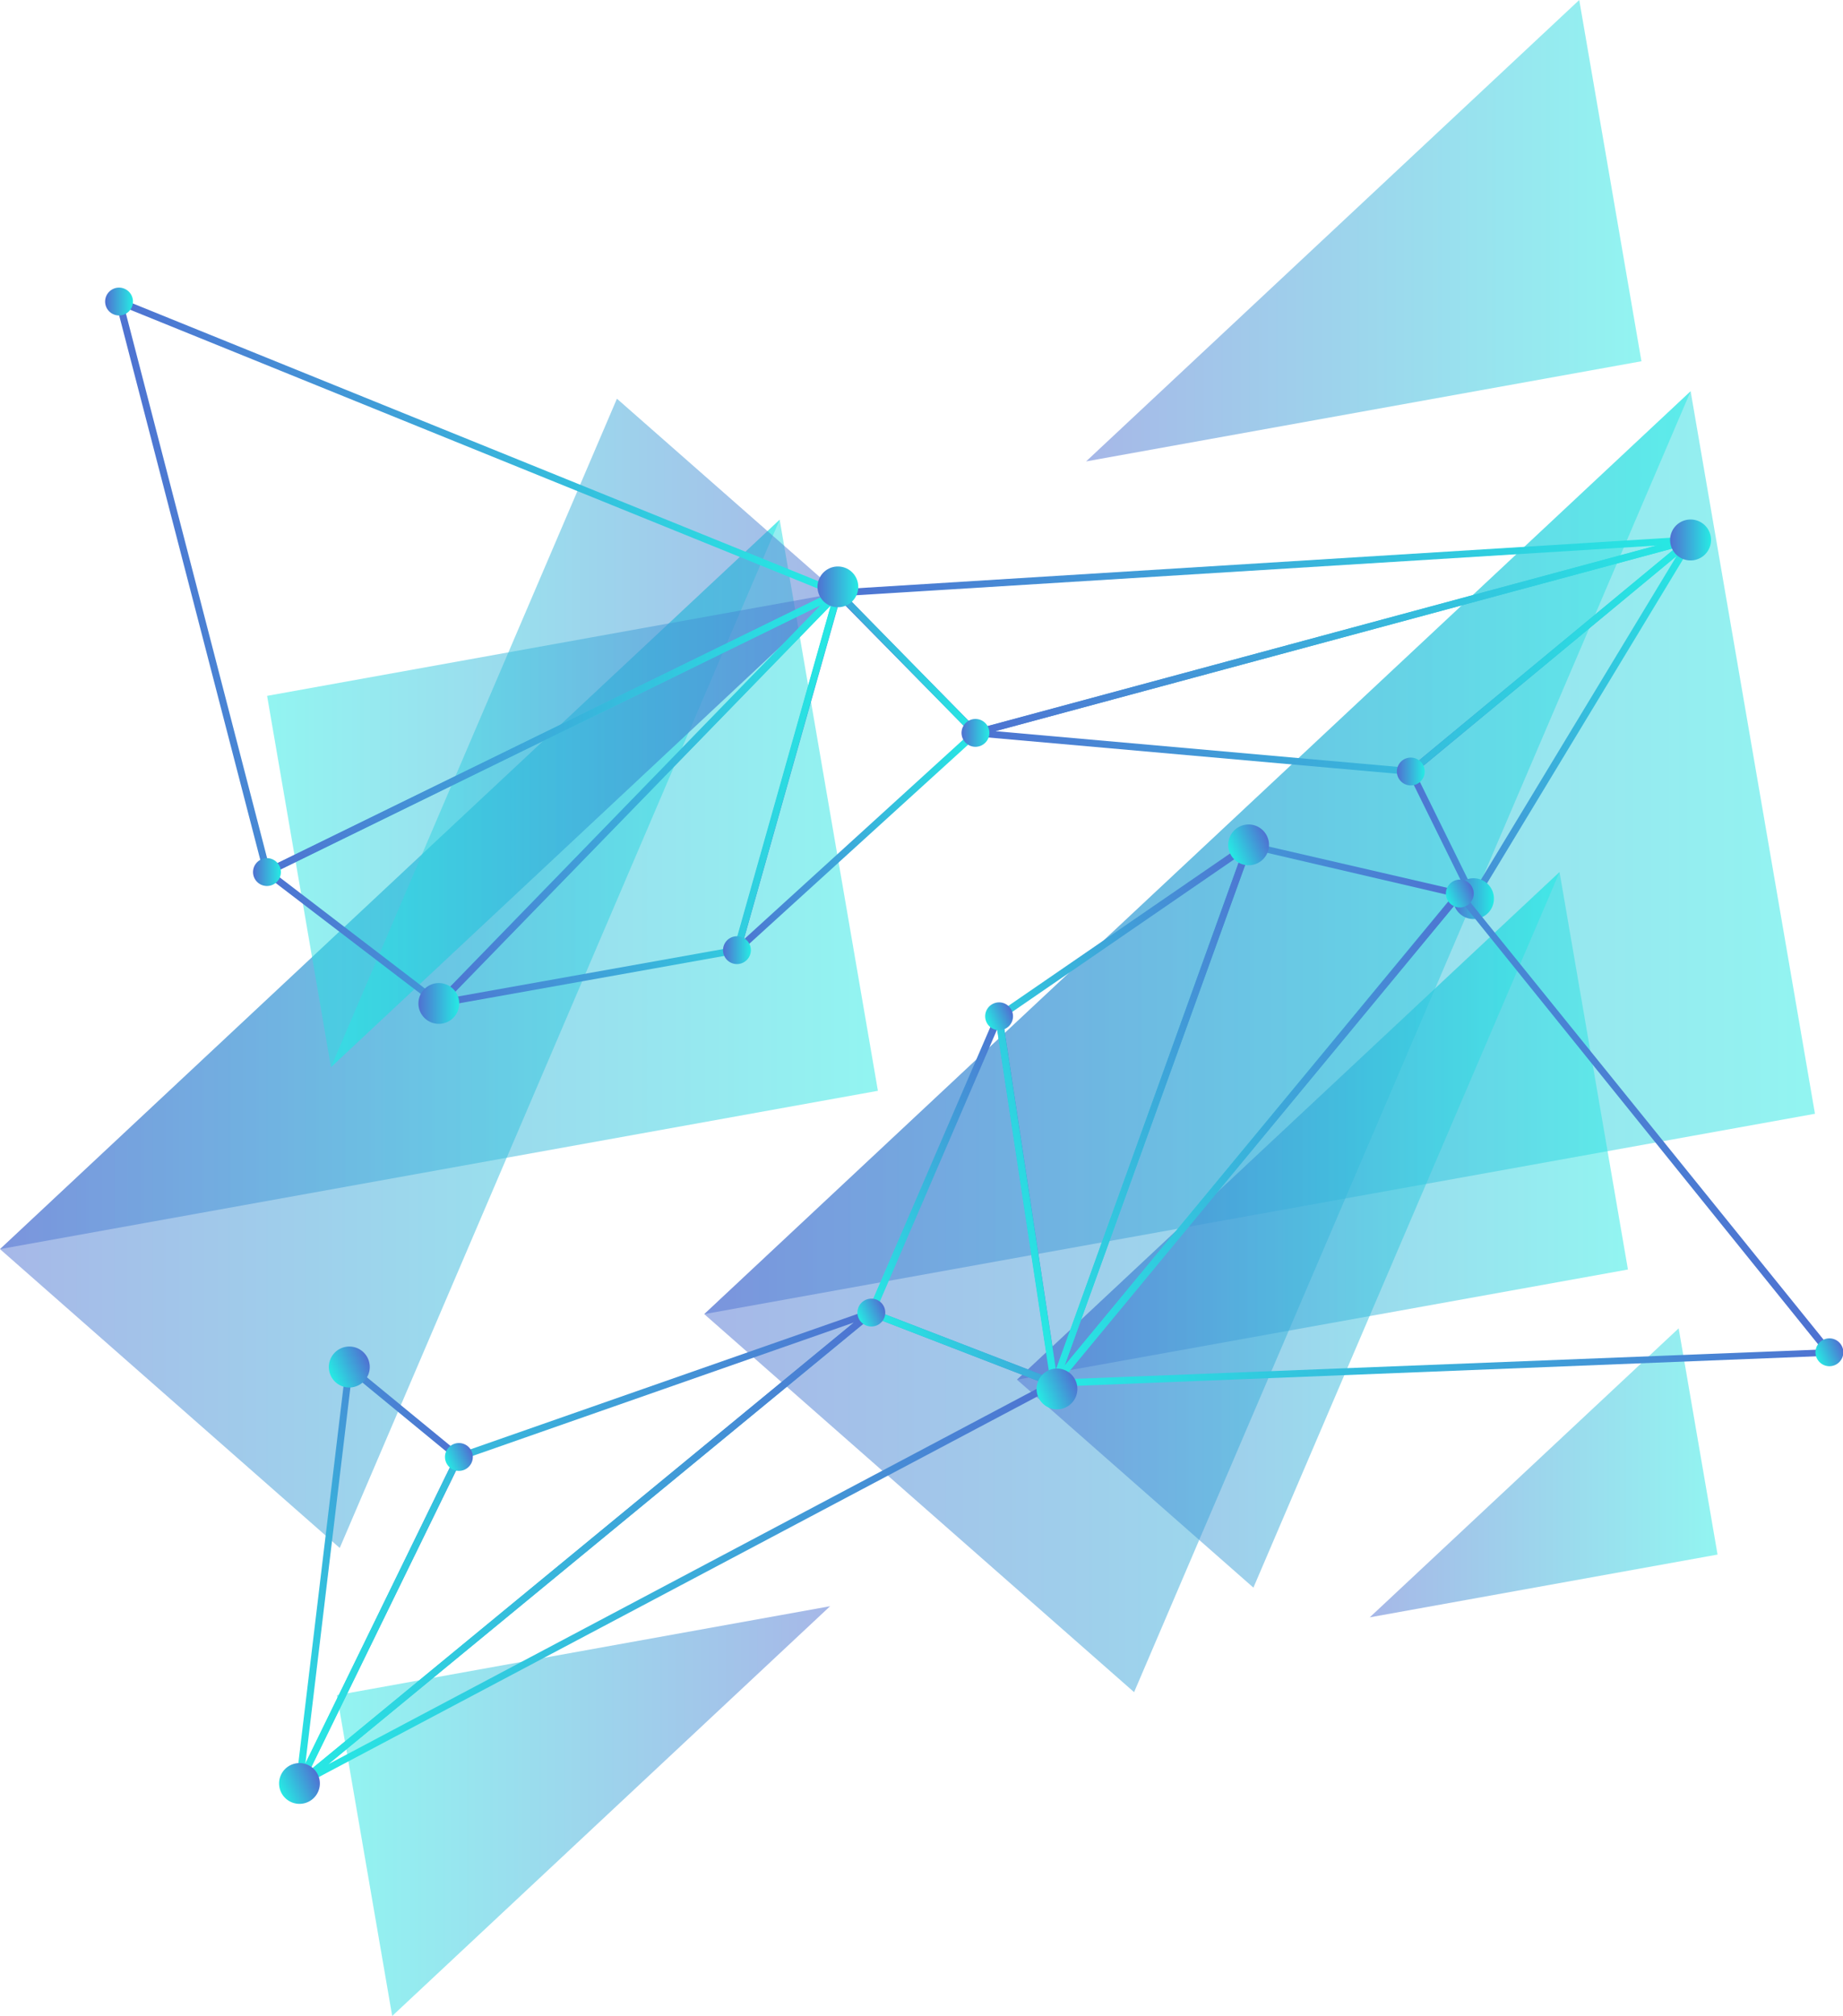 <?xml version="1.0" encoding="UTF-8"?> <svg xmlns="http://www.w3.org/2000/svg" xmlns:xlink="http://www.w3.org/1999/xlink" viewBox="0 0 264.89 289.68"> <defs> <style>.cls-1{isolation:isolate;}.cls-10,.cls-11,.cls-12,.cls-13,.cls-2,.cls-3,.cls-4,.cls-5,.cls-6,.cls-7,.cls-8,.cls-9{mix-blend-mode:screen;}.cls-10,.cls-11,.cls-12,.cls-2,.cls-3,.cls-4,.cls-5,.cls-6,.cls-7,.cls-8,.cls-9{opacity:0.5;}.cls-2{fill:url(#linear-gradient);}.cls-3{fill:url(#linear-gradient-2);}.cls-4{fill:url(#linear-gradient-3);}.cls-5{fill:url(#linear-gradient-4);}.cls-6{fill:url(#linear-gradient-5);}.cls-7{fill:url(#linear-gradient-6);}.cls-8{fill:url(#linear-gradient-7);}.cls-9{fill:url(#linear-gradient-8);}.cls-10{fill:url(#linear-gradient-9);}.cls-11{fill:url(#linear-gradient-10);}.cls-12{fill:url(#linear-gradient-11);}.cls-14{fill:url(#linear-gradient-12);}.cls-15{fill:url(#linear-gradient-13);}.cls-16{fill:url(#linear-gradient-14);}.cls-17{fill:url(#linear-gradient-15);}.cls-18{fill:url(#linear-gradient-16);}.cls-19{fill:url(#linear-gradient-17);}.cls-20{fill:url(#linear-gradient-18);}.cls-21{fill:url(#linear-gradient-19);}.cls-22{fill:url(#linear-gradient-20);}.cls-23{fill:url(#linear-gradient-21);}.cls-24{fill:url(#linear-gradient-22);}.cls-25{fill:url(#linear-gradient-23);}.cls-26{fill:url(#linear-gradient-24);}.cls-27{fill:url(#linear-gradient-25);}.cls-28{fill:url(#linear-gradient-26);}.cls-29{fill:url(#linear-gradient-27);}.cls-30{fill:url(#linear-gradient-28);}.cls-31{fill:url(#linear-gradient-29);}.cls-32{fill:url(#linear-gradient-30);}.cls-33{fill:url(#linear-gradient-31);}.cls-34{fill:url(#linear-gradient-32);}.cls-35{fill:url(#linear-gradient-33);}.cls-36{fill:url(#linear-gradient-34);}.cls-37{fill:url(#linear-gradient-35);}.cls-38{fill:url(#linear-gradient-36);}.cls-39{fill:url(#linear-gradient-37);}.cls-40{fill:url(#linear-gradient-38);}.cls-41{fill:url(#linear-gradient-39);}.cls-42{fill:url(#linear-gradient-40);}.cls-43{fill:url(#linear-gradient-41);}.cls-44{fill:url(#linear-gradient-42);}.cls-45{fill:url(#linear-gradient-43);}</style> <linearGradient id="linear-gradient" x1="156.1" y1="33.15" x2="235.92" y2="33.15" gradientUnits="userSpaceOnUse"> <stop offset="0" stop-color="#4f71d1"></stop> <stop offset="1" stop-color="#26ebe4"></stop> </linearGradient> <linearGradient id="linear-gradient-2" x1="196.87" y1="211.63" x2="246.86" y2="211.63" xlink:href="#linear-gradient"></linearGradient> <linearGradient id="linear-gradient-3" x1="-24.17" y1="201.36" x2="46.72" y2="201.36" gradientTransform="translate(95.15 461.59) rotate(180)" xlink:href="#linear-gradient"></linearGradient> <linearGradient id="linear-gradient-4" x1="101.22" y1="122.53" x2="260.86" y2="122.53" xlink:href="#linear-gradient"></linearGradient> <linearGradient id="linear-gradient-5" x1="101.22" y1="149.69" x2="242.99" y2="149.69" xlink:href="#linear-gradient"></linearGradient> <linearGradient id="linear-gradient-6" x1="0" y1="127.08" x2="126.18" y2="127.08" xlink:href="#linear-gradient"></linearGradient> <linearGradient id="linear-gradient-7" x1="0" y1="148.55" x2="112.06" y2="148.55" xlink:href="#linear-gradient"></linearGradient> <linearGradient id="linear-gradient-8" x1="146.17" y1="161.78" x2="233.98" y2="161.78" xlink:href="#linear-gradient"></linearGradient> <linearGradient id="linear-gradient-9" x1="146.17" y1="176.72" x2="224.15" y2="176.72" xlink:href="#linear-gradient"></linearGradient> <linearGradient id="linear-gradient-10" x1="-144.63" y1="63.45" x2="-62.61" y2="63.45" gradientTransform="translate(-24.22 182.71) rotate(180)" xlink:href="#linear-gradient"></linearGradient> <linearGradient id="linear-gradient-11" x1="-144.63" y1="77.4" x2="-71.79" y2="77.4" gradientTransform="translate(-24.22 182.71) rotate(180)" xlink:href="#linear-gradient"></linearGradient> <linearGradient id="linear-gradient-12" x1="16.63" y1="84.32" x2="120.92" y2="84.32" xlink:href="#linear-gradient"></linearGradient> <linearGradient id="linear-gradient-13" x1="37.89" y1="114.69" x2="120.92" y2="114.69" xlink:href="#linear-gradient"></linearGradient> <linearGradient id="linear-gradient-14" x1="119.92" y1="91.45" x2="243.49" y2="91.45" xlink:href="#linear-gradient"></linearGradient> <linearGradient id="linear-gradient-15" x1="105.45" y1="110.86" x2="140.72" y2="110.86" xlink:href="#linear-gradient"></linearGradient> <linearGradient id="linear-gradient-16" x1="62.59" y1="114.69" x2="120.92" y2="114.69" xlink:href="#linear-gradient"></linearGradient> <linearGradient id="linear-gradient-17" x1="202.29" y1="103.36" x2="243.49" y2="103.36" xlink:href="#linear-gradient"></linearGradient> <linearGradient id="linear-gradient-18" x1="139.72" y1="94.22" x2="243.49" y2="94.22" xlink:href="#linear-gradient"></linearGradient> <linearGradient id="linear-gradient-19" x1="240.05" y1="77.59" x2="245.92" y2="77.59" xlink:href="#linear-gradient"></linearGradient> <linearGradient id="linear-gradient-20" x1="208.86" y1="129.13" x2="214.72" y2="129.13" xlink:href="#linear-gradient"></linearGradient> <linearGradient id="linear-gradient-21" x1="117.49" y1="84.32" x2="123.35" y2="84.32" gradientTransform="translate(186.62 -46.93) rotate(81.76)" xlink:href="#linear-gradient"></linearGradient> <linearGradient id="linear-gradient-22" x1="60.16" y1="144.19" x2="66.02" y2="144.19" xlink:href="#linear-gradient"></linearGradient> <linearGradient id="linear-gradient-23" x1="200.82" y1="110.86" x2="204.77" y2="110.86" xlink:href="#linear-gradient"></linearGradient> <linearGradient id="linear-gradient-24" x1="138.25" y1="105.31" x2="142.2" y2="105.31" xlink:href="#linear-gradient"></linearGradient> <linearGradient id="linear-gradient-25" x1="103.97" y1="136.53" x2="107.92" y2="136.53" xlink:href="#linear-gradient"></linearGradient> <linearGradient id="linear-gradient-26" x1="15.16" y1="43.33" x2="19.11" y2="43.33" xlink:href="#linear-gradient"></linearGradient> <linearGradient id="linear-gradient-27" x1="36.42" y1="125.31" x2="40.37" y2="125.31" xlink:href="#linear-gradient"></linearGradient> <linearGradient id="linear-gradient-28" x1="-63.84" y1="221.26" x2="40.44" y2="221.26" gradientTransform="translate(279.56 384.68) rotate(155.64)" xlink:href="#linear-gradient"></linearGradient> <linearGradient id="linear-gradient-29" x1="-42.59" y1="251.63" x2="40.44" y2="251.63" gradientTransform="translate(279.56 384.68) rotate(155.64)" xlink:href="#linear-gradient"></linearGradient> <linearGradient id="linear-gradient-30" x1="39.44" y1="228.39" x2="163.01" y2="228.39" gradientTransform="translate(279.56 384.68) rotate(155.64)" xlink:href="#linear-gradient"></linearGradient> <linearGradient id="linear-gradient-31" x1="24.97" y1="247.8" x2="60.25" y2="247.8" gradientTransform="translate(279.56 384.68) rotate(155.64)" xlink:href="#linear-gradient"></linearGradient> <linearGradient id="linear-gradient-32" x1="-17.89" y1="251.63" x2="40.44" y2="251.63" gradientTransform="translate(279.56 384.68) rotate(155.64)" xlink:href="#linear-gradient"></linearGradient> <linearGradient id="linear-gradient-33" x1="121.81" y1="240.3" x2="163.01" y2="240.3" gradientTransform="translate(279.56 384.68) rotate(155.64)" xlink:href="#linear-gradient"></linearGradient> <linearGradient id="linear-gradient-34" x1="59.25" y1="231.16" x2="163.01" y2="231.16" gradientTransform="translate(279.56 384.68) rotate(155.64)" xlink:href="#linear-gradient"></linearGradient> <linearGradient id="linear-gradient-35" x1="159.58" y1="214.53" x2="165.44" y2="214.53" gradientTransform="translate(279.56 384.68) rotate(155.64)" xlink:href="#linear-gradient"></linearGradient> <linearGradient id="linear-gradient-36" x1="128.38" y1="266.07" x2="134.24" y2="266.07" gradientTransform="translate(279.56 384.68) rotate(155.64)" xlink:href="#linear-gradient"></linearGradient> <linearGradient id="linear-gradient-37" x1="37.01" y1="221.26" x2="42.87" y2="221.26" gradientTransform="translate(279.56 384.68) rotate(155.64)" xlink:href="#linear-gradient"></linearGradient> <linearGradient id="linear-gradient-38" x1="-20.32" y1="281.13" x2="-14.46" y2="281.13" gradientTransform="translate(279.56 384.68) rotate(155.64)" xlink:href="#linear-gradient"></linearGradient> <linearGradient id="linear-gradient-39" x1="120.34" y1="247.8" x2="124.29" y2="247.8" gradientTransform="translate(279.56 384.68) rotate(155.64)" xlink:href="#linear-gradient"></linearGradient> <linearGradient id="linear-gradient-40" x1="57.77" y1="242.25" x2="61.72" y2="242.25" gradientTransform="translate(279.56 384.68) rotate(155.64)" xlink:href="#linear-gradient"></linearGradient> <linearGradient id="linear-gradient-41" x1="23.49" y1="273.47" x2="27.44" y2="273.47" gradientTransform="translate(279.56 384.68) rotate(155.64)" xlink:href="#linear-gradient"></linearGradient> <linearGradient id="linear-gradient-42" x1="-65.32" y1="180.27" x2="-61.37" y2="180.27" gradientTransform="translate(279.56 384.68) rotate(155.64)" xlink:href="#linear-gradient"></linearGradient> <linearGradient id="linear-gradient-43" x1="-44.06" y1="262.25" x2="-40.11" y2="262.25" gradientTransform="translate(279.56 384.68) rotate(155.64)" xlink:href="#linear-gradient"></linearGradient> </defs> <g class="cls-1"> <g id="Слой_2" data-name="Слой 2"> <g id="OBJECTS"> <polygon class="cls-2" points="226.98 0 156.1 66.3 235.92 51.91 226.98 0"></polygon> <polygon class="cls-3" points="241.27 190.87 196.87 232.4 246.86 223.38 241.27 190.87"></polygon> <polygon class="cls-4" points="56.37 289.68 119.31 230.8 48.43 243.58 56.37 289.68"></polygon> <polygon class="cls-5" points="242.99 56.22 101.22 188.83 260.86 160.04 242.99 56.22"></polygon> <polygon class="cls-6" points="242.99 56.22 163 243.15 101.22 188.83 242.99 56.22"></polygon> <polygon class="cls-7" points="112.06 74.68 0 179.49 126.18 156.74 112.06 74.68"></polygon> <polygon class="cls-8" points="112.06 74.68 48.83 222.43 0 179.49 112.06 74.68"></polygon> <polygon class="cls-9" points="224.15 125.31 146.17 198.25 233.98 182.42 224.15 125.31"></polygon> <polygon class="cls-10" points="224.15 125.31 180.15 228.13 146.17 198.25 224.15 125.31"></polygon> <polygon class="cls-11" points="47.57 153.34 120.42 85.2 38.39 99.99 47.57 153.34"></polygon> <polygon class="cls-12" points="47.57 153.34 88.67 57.29 120.42 85.2 47.57 153.34"></polygon> <g class="cls-13"> <path class="cls-14" d="M38.39,125.81a.52.52,0,0,1-.21,0,.55.55,0,0,1-.27-.33l-21.26-82a.47.47,0,0,1,.16-.5.48.48,0,0,1,.51-.09L120.61,84.73a.52.52,0,0,1,.31.45.5.5,0,0,1-.28.47l-82,40.11A.54.54,0,0,1,38.39,125.81ZM17.87,44.17l20.85,80.42,80.47-39.35Z"></path> <path class="cls-15" d="M63.09,144.69a.47.47,0,0,1-.3-.1l-24.7-18.88a.52.52,0,0,1-.2-.45.53.53,0,0,1,.28-.4l82-40.11a.5.5,0,0,1,.62.15.5.5,0,0,1,0,.65l-57.33,59A.51.51,0,0,1,63.09,144.69ZM39.34,125.41,63,143.52l55-56.61Z"></path> <path class="cls-16" d="M140.22,105.81a.47.47,0,0,1-.35-.15L120.06,85.55a.5.5,0,0,1,.33-.85L243,77.09a.48.48,0,0,1,.52.41.51.51,0,0,1-.36.57L140.35,105.79A.27.27,0,0,1,140.22,105.81ZM121.54,85.63l18.84,19.12,97.7-26.36Z"></path> <path class="cls-17" d="M106,137a.5.5,0,0,1-.26-.08.48.48,0,0,1-.22-.56l14.47-51.33a.51.51,0,0,1,.35-.35.52.52,0,0,1,.49.14L140.58,105a.46.46,0,0,1,.14.36.48.48,0,0,1-.16.36L106.28,136.9A.51.51,0,0,1,106,137Zm14.72-50.87L106.9,135l32.6-29.69Z"></path> <path class="cls-18" d="M63.09,144.69a.5.5,0,0,1-.36-.85l57.33-59a.5.5,0,0,1,.84.48l-14.47,51.33a.49.49,0,0,1-.39.36l-42.86,7.66ZM119.4,87,64.53,143.42l41-7.33Z"></path> <path class="cls-19" d="M211.79,129.63h0a.49.49,0,0,1-.43-.28l-9-18.27a.5.5,0,0,1,.13-.6l40.2-33.28a.49.49,0,0,1,.64,0,.48.48,0,0,1,.1.63l-31.19,51.55A.51.51,0,0,1,211.79,129.63ZM203.41,111l8.42,17.09L241,79.86Z"></path> <path class="cls-20" d="M202.79,111.36h0l-62.57-5.55a.49.49,0,0,1-.45-.46.48.48,0,0,1,.36-.52L242.86,77.1a.5.5,0,0,1,.57.26.49.49,0,0,1-.12.61l-40.2,33.28A.52.52,0,0,1,202.79,111.36Zm-59.72-6.3,59.56,5.29L240.9,78.67Z"></path> <path class="cls-21" d="M245.92,77.59A2.94,2.94,0,1,1,243,74.65,2.93,2.93,0,0,1,245.92,77.59Z"></path> <path class="cls-22" d="M214.72,129.13a2.93,2.93,0,1,1-2.93-2.93A2.93,2.93,0,0,1,214.72,129.13Z"></path> <circle class="cls-23" cx="120.42" cy="84.32" r="2.93" transform="translate(19.72 191.42) rotate(-81.76)"></circle> <path class="cls-24" d="M66,144.19a2.93,2.93,0,1,1-2.93-2.93A2.93,2.93,0,0,1,66,144.19Z"></path> <path class="cls-25" d="M204.77,110.86a2,2,0,1,1-2-2A2,2,0,0,1,204.77,110.86Z"></path> <path class="cls-26" d="M142.2,105.31a2,2,0,1,1-2-2A2,2,0,0,1,142.2,105.31Z"></path> <path class="cls-27" d="M107.92,136.53a2,2,0,1,1-2-2A2,2,0,0,1,107.92,136.53Z"></path> <path class="cls-28" d="M19.11,43.33a2,2,0,1,1-2-2A2,2,0,0,1,19.11,43.33Z"></path> <path class="cls-29" d="M40.37,125.31a2,2,0,1,1-2-2A2,2,0,0,1,40.37,125.31Z"></path> </g> <g class="cls-13"> <path class="cls-30" d="M209.54,128a.54.54,0,0,1,.21,0,.51.51,0,0,1,.39.19L263.31,194a.49.49,0,0,1,.06.52.49.49,0,0,1-.43.29l-111.36,4.45a.49.49,0,0,1-.4-.81l58.18-70.38A.46.46,0,0,1,209.54,128Zm52.37,65.91L209.74,129.2l-57.08,69Z"></path> <path class="cls-31" d="M179.25,121a.5.5,0,0,1,.32,0l30.29,7a.49.49,0,0,1,.27.8L152,199.1a.5.5,0,0,1-.86-.49L179,121.23A.51.51,0,0,1,179.25,121Zm29.6,7.77L179.78,122,153,196.25Z"></path> <path class="cls-32" d="M125,188.17a.5.5,0,0,1,.38,0l26.34,10.16a.5.5,0,0,1,.32.43.52.52,0,0,1-.26.48L43.27,256.7a.49.49,0,0,1-.65-.16.5.5,0,0,1,.1-.66l82.19-67.64A.41.41,0,0,1,125,188.17Zm25.34,10.69-25-9.66L47.18,253.51Z"></path> <path class="cls-33" d="M143.37,145.6a.42.42,0,0,1,.27,0,.5.5,0,0,1,.43.42l8,52.73a.51.51,0,0,1-.68.54L125,189.09a.47.47,0,0,1-.28-.27.53.53,0,0,1,0-.39l18.36-42.57A.49.49,0,0,1,143.37,145.6ZM150.94,198l-7.6-50.15-17.45,40.49Z"></path> <path class="cls-34" d="M179.25,121a.49.49,0,0,1,.52.06.5.5,0,0,1,.16.56L152,199a.5.5,0,0,1-.52.33.48.48,0,0,1-.44-.42l-8-52.73a.52.52,0,0,1,.21-.49L179.18,121Zm-27.49,75.81,26.7-74.07-34.34,23.6Z"></path> <path class="cls-35" d="M50,196h0a.5.5,0,0,1,.5.07L66.25,209a.49.49,0,0,1,.13.61L43.49,256.48a.5.5,0,0,1-.59.26.49.49,0,0,1-.36-.54l7.17-59.82A.52.52,0,0,1,50,196Zm15.31,13.53-14.72-12.1-6.7,56Z"></path> <path class="cls-36" d="M65.73,208.92l0,0,59.29-20.74a.49.49,0,0,1,.48.85L43.36,256.65a.5.5,0,0,1-.77-.61l22.9-46.89A.45.45,0,0,1,65.73,208.92Zm57-18.89L66.29,209.78,44.5,254.42Z"></path> <path class="cls-37" d="M40.37,257.47a2.93,2.93,0,1,1,3.88,1.47A2.93,2.93,0,0,1,40.37,257.47Z"></path> <path class="cls-38" d="M47.53,197.65a2.94,2.94,0,1,1,3.88,1.46A2.93,2.93,0,0,1,47.53,197.65Z"></path> <path class="cls-39" d="M149.25,200.79a2.93,2.93,0,1,1,3.88,1.46A2.94,2.94,0,0,1,149.25,200.79Z"></path> <path class="cls-40" d="M176.79,122.61a2.93,2.93,0,1,1,3.88,1.46A2.93,2.93,0,0,1,176.79,122.61Z"></path> <path class="cls-41" d="M64.14,210.19a2,2,0,1,1,2.61,1A2,2,0,0,1,64.14,210.19Z"></path> <path class="cls-42" d="M123.42,189.44a2,2,0,1,1,2.62,1A2,2,0,0,1,123.42,189.44Z"></path> <path class="cls-43" d="M141.78,146.87a2,2,0,1,1,2.61,1A2,2,0,0,1,141.78,146.87Z"></path> <path class="cls-44" d="M261.12,195.15a2,2,0,1,1,2.61,1A2,2,0,0,1,261.12,195.15Z"></path> <path class="cls-45" d="M208,129.23a2,2,0,1,1,2.61,1A2,2,0,0,1,208,129.23Z"></path> </g> </g> </g> </g> </svg> 